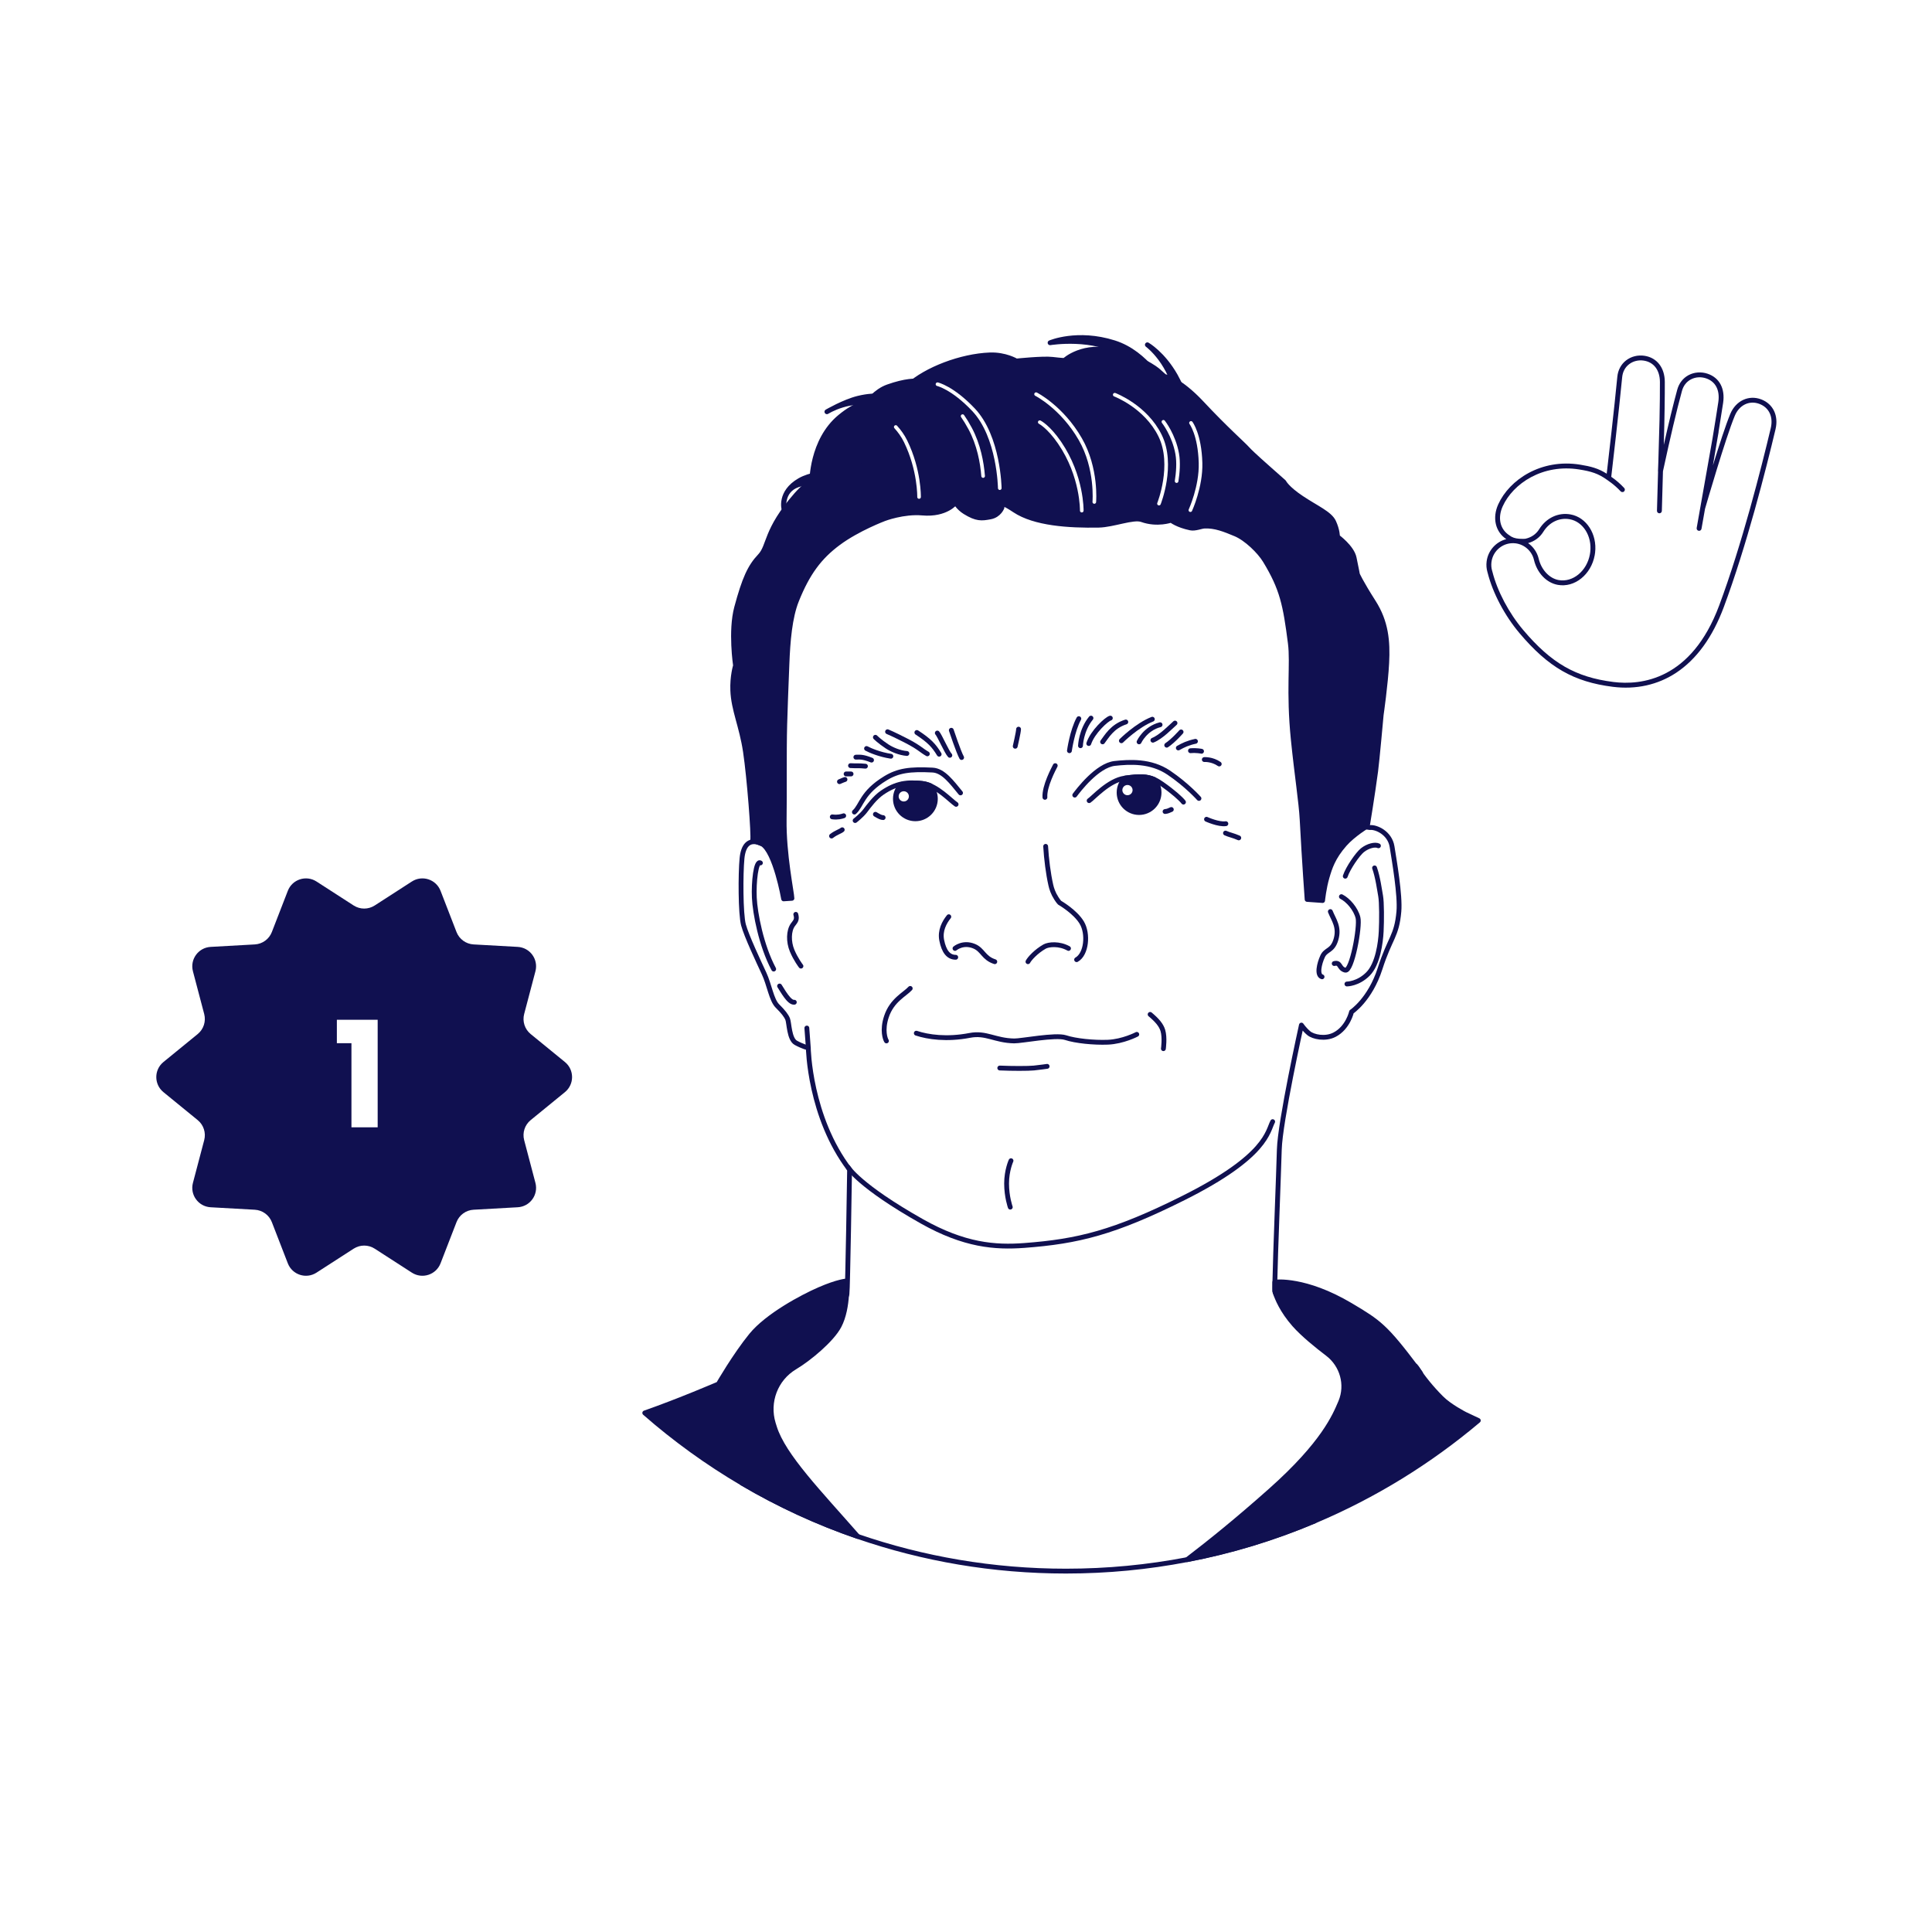 <?xml version="1.0" encoding="UTF-8"?>
<svg xmlns="http://www.w3.org/2000/svg" width="800" height="800" xmlns:xlink="http://www.w3.org/1999/xlink" viewBox="0 0 800 800">
  <defs>
    <style>
      .cls-1, .cls-2, .cls-3, .cls-4 {
        fill: none;
      }

      .cls-5 {
        fill: url(#New_Pattern);
      }

      .cls-6, .cls-7, .cls-8 {
        fill: #fff;
      }

      .cls-9, .cls-10 {
        fill: #101050;
      }

      .cls-10, .cls-7, .cls-2 {
        stroke: #101050;
        stroke-width: 2px;
      }

      .cls-10, .cls-7, .cls-2, .cls-4 {
        stroke-linecap: round;
        stroke-linejoin: round;
      }

      .cls-8, .cls-3 {
        stroke-miterlimit: 10;
      }

      .cls-8, .cls-3, .cls-4 {
        stroke: #fff;
      }

      .cls-11 {
        fill: url(#New_Pattern-2);
      }

      .cls-12 {
        fill: url(#New_Pattern-3);
      }

      .cls-3 {
        stroke-width: 1.75px;
      }

      .cls-4 {
        stroke-width: 1.5px;
      }
    </style>
    <pattern id="New_Pattern" data-name="New Pattern" x="0" y="0" width="10" height="10" patternTransform="translate(-2123.007 -3596.506) scale(1.128)" patternUnits="userSpaceOnUse" viewBox="0 0 10 10">
      <g>
        <rect class="cls-1" width="10" height="10"/>
        <circle class="cls-6" cx="5" cy="5" r="1.21"/>
      </g>
    </pattern>
    <pattern id="New_Pattern-2" data-name="New Pattern" patternTransform="translate(-2107.301 -3605.711) scale(1.128)" xlink:href="#New_Pattern"/>
    <pattern id="New_Pattern-3" data-name="New Pattern" patternTransform="translate(-2107.618 -3611.711) scale(1.128)" xlink:href="#New_Pattern"/>
  </defs>
  <g id="References">
    <path class="cls-5" d="m706.345,385.624c0,51.8-14.87,100.14-40.59,140.97-14.61,23.22-32.73,44-53.62,61.61-20.23,17.08-43.05,31.17-67.78,41.6-16.79,7.1-34.46,12.5-52.8,16.01-16.25,3.12-33.02,4.75-50.17,4.75-30.19,0-59.2-5.05-86.23-14.36-16.81-5.77-32.85-13.2-47.93-22.08-14.33-8.43-27.8-18.17-40.24-29.06-19.36-16.94-36.24-36.66-50-58.54-25.68-40.81-40.54-89.13-40.54-140.9,0-146.34,118.62-264.96,264.94-264.96,146.34,0,264.96,118.62,264.96,264.96Z"/>
    <g>
      <path class="cls-11" d="m581.738,643.191c0-7.91,2.66-14.324,7.981-19.235,5.32-4.911,12.073-7.367,20.258-7.367,9.822,0,17.598,3.274,23.328,9.822,5.73,6.548,8.595,15.143,8.595,25.784,0,10.916-1.708,20.194-5.116,27.83-3.416,7.642-7.509,13.986-12.278,19.031-4.777,5.051-9.822,9.004-15.143,11.869-5.32,2.865-9.759,4.98-13.301,6.344l-13.506-22.509c5.454-2.456,10.294-5.73,14.529-9.822,4.226-4.093,6.611-9.273,7.162-15.552-5.462.276-10.578-1.842-15.347-6.344-4.777-4.502-7.162-11.115-7.162-19.849Zm70.802,0c0-7.91,2.66-14.324,7.981-19.235,5.32-4.911,12.073-7.367,20.258-7.367,9.822,0,17.596,3.274,23.326,9.822,5.73,6.548,8.595,15.143,8.595,25.784,0,10.916-1.706,20.194-5.116,27.83-3.414,7.642-7.507,13.986-12.278,19.031-4.775,5.051-9.82,9.004-15.141,11.869-5.32,2.865-9.759,4.98-13.301,6.344l-13.506-22.509c5.454-2.456,10.294-5.73,14.529-9.822,4.226-4.093,6.611-9.273,7.162-15.552-5.462.276-10.578-1.842-15.347-6.344-4.777-4.502-7.162-11.115-7.162-19.849Z"/>
      <path class="cls-12" d="m293.889,98.375c-4.769,4.502-9.885,6.619-15.347,6.344.551,6.279,2.936,11.459,7.162,15.552,4.234,4.093,9.075,7.367,14.529,9.822l-13.506,22.509c-3.542-1.364-7.981-3.479-13.301-6.344-5.32-2.865-10.365-6.818-15.143-11.869-4.769-5.045-8.862-11.388-12.278-19.031-3.408-7.636-5.116-16.913-5.116-27.83 0-10.641,2.865-19.235,8.595-25.784,5.73-6.548,13.506-9.822,23.328-9.822,8.185 0,14.938,2.456,20.258,7.367,5.32,4.911,7.981,11.326,7.981,19.235-0,8.734-2.385,15.347-7.162,19.849Zm-70.802-0c-4.769,4.502-9.885,6.619-15.347,6.344.551,6.279,2.936,11.459,7.162,15.552,4.234,4.093,9.075,7.367,14.529,9.822l-13.506,22.509c-3.542-1.364-7.981-3.479-13.301-6.344-5.32-2.865-10.365-6.818-15.141-11.869-4.771-5.045-8.864-11.388-12.278-19.031-3.41-7.636-5.116-16.913-5.116-27.83 0-10.641,2.865-19.235,8.595-25.784,5.73-6.548,13.504-9.822,23.326-9.822,8.185 0,14.938,2.456,20.258,7.367s7.981,11.326,7.981,19.235c-0,8.734-2.385,15.347-7.162,19.849Z"/>
    </g>
    <g>
      <line class="cls-3" x1="57.449" y1="305.46" x2="35.1" y2="302.15"/>
      <line class="cls-3" x1="134.023" y1="316.801" x2="111.587" y2="313.478"/>
      <line class="cls-3" x1="80.553" y1="336.544" x2="77.236" y2="358.937"/>
      <line class="cls-3" x1="91.887" y1="260.014" x2="88.57" y2="282.41"/>
      <line class="cls-3" x1="62.561" y1="325.8" x2="44.41" y2="339.272"/>
      <line class="cls-3" x1="124.717" y1="279.68" x2="106.511" y2="293.192"/>
      <line class="cls-3" x1="100.849" y1="331.426" x2="114.357" y2="349.631"/>
      <line class="cls-3" x1="54.769" y1="269.321" x2="68.241" y2="287.476"/>
    </g>
    <g>
      <path class="cls-8" d="m742.34,166.597c-1.992-4.144-5.537-7.362-9.981-9.062-1.405-.538-2.864-.906-4.333-1.092-2.483-.314-4.926-.104-7.22.562-.234-.569-.495-1.125-.783-1.665-2.139-4.013-5.746-7.046-10.156-8.538-1.201-.407-2.449-.694-3.707-.853-3.796-.48-7.551.186-10.869,1.926-2.703-4.729-7.301-7.99-13.041-8.863l-.011-.002-.011-.002c-.141-.021-.282-.04-.423-.058l-0-0c-4.927-.623-9.941.723-13.756,3.695-3.944,3.072-6.389,7.584-6.885,12.706-.82,8.522-2.113,20.209-3.131,29.174-.762-.148-1.545-.285-2.355-.416-.504-.081-1-.152-1.49-.214-9.115-1.153-18.043.535-25.819,4.881-7.102,3.969-12.707,9.894-15.783,16.682-1.908,4.214-2.497,8.666-1.704,12.877.189,1.003.452,1.977.785,2.915-2.47,2.856-4.098,6.423-4.593,10.339-.331,2.615-.135,5.231.581,7.775l.019.066.02.065.039.13c2.439,9.549,8.023,20.124,14.966,28.328,13.338,15.768,25.688,22.815,44.045,25.137,11.679,1.477,22.783-1.013,32.113-7.2,9.967-6.612,17.698-17.144,22.977-31.303,9.579-25.698,17.729-57.815,21.735-74.672,1.118-4.72.694-9.323-1.227-13.319Z"/>
      <path class="cls-9" d="m729.283,165.375c-5.152-1.971-10.534.56-12.806,6.014-1.883,4.523-4.71,13.267-7.194,21.317.652-3.769,1.272-7.454,1.835-10.861l.49-2.772c.016-.089.015-.177.008-.263.831-5.092,1.496-9.338,1.891-11.961.889-5.915-1.505-10.436-6.403-12.091-2.647-.897-5.525-.689-7.894.571-2.304,1.226-3.971,3.364-4.694,6.018-1.653,6.055-3.493,13.594-5.579,22.863.327-11.044.453-20.714.422-26.076-.034-5.885-3.258-10.028-8.413-10.81-2.753-.421-5.53.28-7.635,1.919-2.063,1.607-3.346,4.007-3.611,6.759-1.287,13.345-3.697,34.167-4.395,40.148-3.449-2.198-6.549-3.022-11.01-3.741-16.193-2.606-29.311,6.284-33.901,16.417-2.546,5.624-1.205,11.382,3.326,14.417-4.22,1.094-7.563,4.664-8.143,9.246-.186,1.469-.078,2.93.326,4.364l.093.308c2.107,8.389,7.056,17.76,13.242,25.073,11.936,14.109,22.39,20.116,38.571,22.162,9.608,1.215,18.699-.804,26.29-5.838,8.423-5.586,15.043-14.72,19.676-27.147,9.427-25.286,17.471-57.002,21.426-73.657,1.337-5.631-.986-10.489-5.919-12.377Zm3.953,11.91c-3.945,16.61-11.964,48.234-21.354,73.418-11.532,30.933-32.404,33.131-43.819,31.687-15.612-1.974-25.717-7.791-37.282-21.462-6.002-7.095-10.799-16.173-12.831-24.283l-.108-.359c-.324-1.153-.412-2.345-.26-3.544.619-4.896,5.105-8.375,10.001-7.756,3.645.461,6.687,3.167,7.566,6.721l.026.11c1.297,5.438,5.164,9.504,9.851,10.358,6.965,1.274,13.836-4.229,15.306-12.267.069-.375.126-.757.169-1.136.876-7.633-3.581-14.552-10.147-15.752-5.104-.934-10.098,1.421-13.032,6.149-1.263,2.035-3.309,3.429-5.767,3.932-.339.017-.661.027-.969.03-2.104.021-3.553-.252-4.699-.884l-0.0 0-.124-.068c-.218-.129-.441-.279-.679-.457l-.062-.043c-3.88-2.47-4.974-7.189-2.787-12.021,4.274-9.433,16.547-17.706,31.739-15.255,4.843.781,7.806,1.629,11.548,4.338l1.394,1.009.001-.01c1.479,1.097,2.876,2.335,4.151,3.707.168.18.386.286.613.315.287.036.587-.05.815-.262.409-.38.432-1.019.052-1.428-1.578-1.698-3.325-3.218-5.192-4.517-.055-.038-.112-.069-.171-.095.46-3.924,3.141-26.908,4.525-41.265.215-2.226,1.197-4.079,2.842-5.359,1.669-1.3,3.888-1.848,6.089-1.516,4.165.633,6.668,3.932,6.697,8.825.021,3.644-.033,9.222-.166,15.722l-.484,17.276c-.048,1.355-.099,2.712-.153,4.066l.039.005-.457,16.293c-.015.524.372.966.882,1.03.032.004.066.007.1.008.558.016,1.022-.424,1.038-.982l.46-16.403c3.065-14.224,5.64-25.116,7.869-33.283.583-2.142,1.861-3.791,3.694-4.767,1.878-1,4.173-1.161,6.297-.441,3.954,1.336,5.795,4.937,5.053,9.877-.469,3.121-1.324,8.545-2.382,14.955l-5.09,28.779c-0.0.001-0.0.002-.001.003l0.0 0-1.475,8.338c-.097.549.27,1.073.819,1.171.017.003.034.005.05.008.531.067,1.026-.294,1.121-.826l1.463-8.271c.393-1.36,8.495-29.331,12.328-38.539,1.864-4.476,6.067-6.493,10.219-4.904,3.99,1.526,5.781,5.367,4.676,10.023Zm-100.488,47.606c2.657-.736,4.869-2.366,6.29-4.656,2.486-4.006,6.678-6.007,10.952-5.227,5.523,1.009,9.259,6.955,8.503,13.535-.038.334-.088.671-.149,1.003-1.269,6.943-7.091,11.712-12.956,10.643-3.839-.7-7.154-4.252-8.247-8.836l-.028-.118c-.646-2.611-2.236-4.846-4.364-6.343Z"/>
    </g>
    <path class="cls-9" d="m67.676,439.76l14.188-11.584c2.445-1.996,3.497-5.236,2.693-8.288l-4.669-17.71c-1.299-4.927,2.248-9.805,7.335-10.09l18.288-1.022c3.155-.176,5.916-2.183,7.057-5.13l6.612-17.067c1.842-4.755,7.585-6.621,11.871-3.857l15.385,9.926c2.657,1.714,6.071,1.714,8.728-0l15.385-9.926c4.285-2.765,10.028-.899,11.871,3.856l6.612,17.067c1.142,2.947,3.902,4.953,7.057,5.13l18.288,1.022c5.087.284,8.634,5.163,7.335,10.09l-4.669,17.71c-.805,3.052.248,6.292,2.693,8.288l14.188,11.584c3.945,3.221,3.945,9.25-0,12.471l-14.188,11.584c-2.445,1.996-3.497,5.236-2.693,8.288l4.669,17.71c1.299,4.927-2.248,9.805-7.335,10.09l-18.288,1.022c-3.155.176-5.916,2.183-7.057,5.13l-6.612,17.067c-1.842,4.755-7.585,6.621-11.871,3.857l-15.385-9.926c-2.657-1.714-6.071-1.714-8.728 0l-15.385,9.926c-4.285,2.765-10.028.899-11.871-3.856l-6.612-17.067c-1.142-2.947-3.902-4.953-7.057-5.13l-18.288-1.022c-5.087-.284-8.634-5.163-7.335-10.09l4.669-17.71c.805-3.052-.248-6.292-2.693-8.288l-14.188-11.584c-3.945-3.221-3.945-9.25 0-12.471Z"/>
    <path class="cls-6" d="m139.487,431.964v-9.699h16.896v44.53h-10.858v-34.831h-6.038Z"/>
  </g>
  <g id="Layer_14" data-name="Layer 14">
    <g>
      <path class="cls-7" d="m579.245,377.464c-.91,10.3-3.66,10.76-7.78,23.58-4.15,12.9-11.82,17.93-11.82,17.93,0,0-1.45,6.56-7.02,9.46-3.88,2.02-8.86.92-10.69-.61-1.83-1.53-3.05-3.36-3.05-3.36,0,0-8.85,39.98-9.15,51.58-.27,9.9-1.63,43.35-1.84,54.85-.01.16-.01.32-.01.47v.07c-.03,1.67-.03,2.8.01,3.21.02.22.1.49.23.81.01.02.02.04.02.05,1.66,4.06,11.04,15,14.71,18.67,3.97,3.97,14.95,9.46,14.95,9.46,0,0,7.33,4.58,9.77,17.4,1.51,7.95-8.12,28.45-23.22,48.77-16.79,7.1-34.46,12.5-52.8,16.01-16.25,3.12-33.02,4.75-50.17,4.75-30.19,0-59.2-5.05-86.23-14.36-16.81-5.77-32.85-13.2-47.93-22.08-5.85-25.31,4.59-39.81,4.59-39.81,2.75-1.22,16.79-9.46,23.2-13.12,5.96-3.4,14.14-20.81,15.51-24.74.1-.3.17-.52.19-.65.16-.92.42-13.8.66-26.45.23-12.65.42-25.07.42-25.07-16.63-21.82-17.09-50.36-17.09-50.36,0,0-2.44-.61-5.18-2.13-2.75-1.53-2.75-8.24-3.36-9.77-.61-1.53-1.83-3.05-4.27-5.49-2.45-2.44-3.36-8.85-5.5-13.43-2.13-4.58-7.32-15.57-8.54-20.14-1.22-4.58-1.22-21.06-.61-27.47.54-5.66,2.98-7.75,6.69-6.7.49.14,1.01.34,1.55.59,0,0,.61-26.85.61-39.67,0-12.82.91-50.97,3.35-65.93,2.45-14.95,29.91-38.15,41.21-44.25,3.06-1.65,9.88-2.99,18.7-4.02,7.92-.91,17.46-1.57,27.36-1.96,2.12-.09,4.26-.16,6.4-.22,10.75-.31,21.6-.31,30.98.01,2.73.08,5.33.2,7.78.34h.01c3.03.18,5.81.4,8.26.66,7.38.79,14.89,2.26,22.26,4.41,4.47,1.3,8.89,2.86,13.2,4.67,13.56,5.65,26.04,13.75,35.65,24.19,17.7,19.23,18.62,112.62,18.62,112.62l15.63,2.19,1.77.25c2.44-.31,8.24,2.14,9.15,7.93.92,5.8,3.42,20.11,2.82,26.86Z"/>
      <path class="cls-2" d="m490.051,332.139c-1.062-1.373-4.267-4.267-8.845-7.471-1.163-.815-2.216-1.456-3.305-1.932-2.893-1.273-6.015-1.401-11.93-.559-.11.009-.22.027-.33.046-6.647.971-12.974,8.24-14.65,9.312"/>
      <path class="cls-2" d="m445.038,329.244c1.373-1.831,9.232-12.322,16.557-13.124,6.115-.669,14.878-1.221,22.356,3.815,7.477,5.036,12.513,10.682,12.513,10.682"/>
      <path class="cls-10" d="m479.943,328.175c0,4.569-3.708,8.277-8.277,8.277s-8.268-3.708-8.268-8.277c0-2.362.989-4.496,2.573-5.997,5.915-.842,9.037-.714,11.93.559,1.273,1.456,2.042,3.351,2.042,5.439Z"/>
      <circle class="cls-6" cx="466.86" cy="327.165" r="2.117"/>
      <path class="cls-10" d="m387.315,330.769c0,4.569-3.708,8.277-8.277,8.277-4.569,0-8.268-3.708-8.268-8.277,0-2.362.989-4.496,2.573-5.997,5.915-.842,9.037-.714,11.93.559,1.273,1.456,2.042,3.351,2.042,5.439Z"/>
      <circle class="cls-6" cx="374.232" cy="329.759" r="2.117"/>
      <path class="cls-2" d="m442.826,310.856s1.144-8.24,3.891-13.276"/>
      <path class="cls-2" d="m447.404,308.796s.229-6.409,4.349-11.445"/>
      <path class="cls-2" d="m450.837,307.88c1.602-4.807,7.325-10.072,8.927-10.529"/>
      <path class="cls-2" d="m456.56,307.194c1.602-2.06,3.891-6.409,9.614-8.24"/>
      <path class="cls-2" d="m464.342,306.736s6.409-6.409,12.818-8.927"/>
      <path class="cls-2" d="m471.667,307.194s2.518-5.494,8.698-7.096"/>
      <path class="cls-2" d="m477.389,306.507c3.433-1.373,7.325-5.494,9.156-7.096"/>
      <path class="cls-2" d="m483.112,308.567c2.747-1.831,5.951-5.494,5.951-5.494"/>
      <path class="cls-2" d="m487.919,309.712c2.06-1.144,3.891-2.06,7.096-2.747"/>
      <path class="cls-2" d="m492.954,310.856c2.518-.229,4.578.229,4.578.229"/>
      <path class="cls-2" d="m314.871,357.323c-1.831-1.221-2.823,8.011-2.518,14.421.305,6.409,2.823,19.762,8.011,29.528"/>
      <path class="cls-2" d="m331.657,400.05s-2.136-2.747-3.662-6.409c-1.526-3.662-1.455-8.245.305-10.682.992-1.373,1.907-2.06,1.221-4.349"/>
      <path class="cls-2" d="m322.806,408.291c1.221,1.831,3.968,7.02,6.104,6.714"/>
      <line class="cls-2" x1="334.099" y1="425.687" x2="334.709" y2="433.927"/>
      <path class="cls-2" d="m351.19,483.37s4.527,7.689,30.527,22.356c17.621,9.94,30.362,10.896,42.416,9.995,22.251-1.662,37.251-5.329,65.917-19.662,34.793-17.396,34.798-27.644,36.935-31.611"/>
      <path class="cls-2" d="m418.639,480.623s-1.831,3.968-1.831,9.461c0,5.494,1.526,9.766,1.526,9.766"/>
      <path class="cls-2" d="m499.593,339.24s5.036,2.289,8.011,1.831"/>
      <path class="cls-2" d="m395.901,333.059c-2.136-1.373-7.935-7.783-13.581-8.546-6.681-.903-11.292-.153-16.939,3.662-3.141,2.122-5.646,5.646-7.172,7.63-1.526,1.984-4.12,3.968-4.12,3.968"/>
      <path class="cls-2" d="m397.733,328.329c-3.662-4.425-7.096-9.232-11.598-9.461-9.376-.477-14.214.192-19.533,3.433-9.766,5.951-9.766,11.216-12.818,13.963"/>
      <path class="cls-2" d="m344.628,338.248c2.289.305,3.815-.153,4.731-.458"/>
      <path class="cls-2" d="m398.19,313.679c-1.221-2.136-4.273-11.292-4.273-11.292"/>
      <path class="cls-2" d="m393.307,312.764c-1.221-1.221-4.273-8.317-5.188-9.232"/>
      <path class="cls-2" d="m388.882,312.306c-2.136-3.51-3.968-5.57-9.232-9.003"/>
      <path class="cls-2" d="m383.999,312.153c-2.442-1.373-3.357-2.67-8.698-5.417-5.341-2.747-7.783-3.739-7.783-3.739"/>
      <path class="cls-2" d="m375.529,312.001c-2.976-.229-6.18-1.602-8.164-2.899-3.154-2.063-4.883-3.815-4.883-3.815"/>
      <path class="cls-2" d="m368.891,313.145c-4.578-.687-8.698-2.442-10.072-3.205"/>
      <path class="cls-2" d="m360.88,314.747c-3.815-1.526-4.959-1.221-6.485-1.221"/>
      <path class="cls-2" d="m358.362,317.265c-3.052-.305-3.739-.076-6.18-.229"/>
      <path class="cls-2" d="m352.411,320.47h-2.06"/>
      <path class="cls-2" d="m420.383,309.013s1.384-5.939,1.384-7.084"/>
      <path class="cls-2" d="m436.951,317.036c-.61,1.221-4.578,8.546-4.273,13.124"/>
      <path class="cls-2" d="m432.983,350.456c.305,5.188,1.068,11.292,2.136,16.023.336,1.489.916,3.357,2.289,5.494.889,1.383,1.373,1.831,1.373,1.831,0,0,6.409,3.662,9.156,8.24,2.747,4.578,1.984,13.047-2.136,15.336"/>
      <path class="cls-2" d="m442.444,392.726c-3.815-2.136-8.218-1.725-9.919-.763-3.51,1.984-6.257,5.036-6.867,6.257"/>
      <path class="cls-2" d="m411.924,398.219c-4.731-1.526-4.883-4.883-8.546-6.409-4.646-1.936-7.935.916-7.935.916"/>
      <path class="cls-2" d="m392.883,379.598c-1.875,2.34-3.735,5.759-2.933,9.77.916,4.578,2.747,7.02,5.799,7.02"/>
      <path class="cls-2" d="m379.421,427.823c4.807,1.602,12.666,2.747,22.127.916,6.757-1.308,10.377,2.136,18.388,2.289,3.01.057,17.167-2.747,21.288-1.373,4.12,1.373,11.757,2.134,17.493,1.904,6.25-.25,12-3.25,12-3.25"/>
      <path class="cls-2" d="m413.984,442.244c5.036.229,11.826.229,14.115,0,2.289-.229,5.494-.687,5.494-.687"/>
      <path class="cls-2" d="m557.046,362.816c1.144-3.433,5.162-9.212,7.096-10.758,2.289-1.831,5.265-2.518,6.638-1.831"/>
      <path class="cls-2" d="m569.178,359.383c1.373,3.891,2.06,9.156,2.518,11.674.458,2.518.458,10.072.229,14.65-.229,4.578-1.373,13.505-5.494,17.625-4.12,4.12-8.698,4.12-8.698,4.12"/>
      <path class="cls-2" d="m555.444,371.285c2.747,1.373,5.951,5.036,6.867,8.698s-2.518,22.432-5.265,21.745c-2.747-.687-1.831-3.433-4.578-2.747"/>
      <path class="cls-2" d="m550.866,377.466c1.373,3.433,3.891,6.409,2.289,11.674-1.462,4.803-4.12,3.891-5.494,6.867s-2.518,7.783-.229,8.469"/>
      <path class="cls-2" d="m485.019,335.196c-1.221.458-1.221.687-2.594.839"/>
      <path class="cls-2" d="m362.482,337.18c1.526.916,2.442,1.373,3.205,1.373"/>
      <path class="cls-2" d="m507.451,344.962c1.679.763,3.052.916,5.494,1.984"/>
      <path class="cls-2" d="m344.323,346.183c1.984-1.526,3.51-1.831,4.425-2.594"/>
      <path class="cls-10" d="m511.515,221.079c-4.206-1.735-8.359-3.508-12.9-3.23-1.273.078-3.777,1.153-5.661.761-5.494-1.144-8.011-3.205-8.011-3.205,0,0-5.722,2.06-12.132-.229-3.555-1.27-11.886,2.178-17.854,2.289-12.361.229-26.552-.687-34.793-6.18-8.24-5.494-5.265-1.144-5.265-1.144,0,0-1.144,3.205-4.807,3.891-3.662.687-5.722.916-10.529-2.06-2.618-1.621-3.891-3.891-3.891-3.891,0,0-3.834,5.214-13.734,4.349-7.859-.687-15.794,2.365-15.794,2.365,0,0-10.987,4.12-18.999,10.072-7.752,5.759-12.742,12.361-17.32,23.805-2.796,6.991-3.613,16.858-3.968,26.247-.458,12.132-.687,16.71-.916,25.179-.31,11.477-.051,27.925-.229,39.142-.229,14.421,3.205,30.672,3.205,32.733l-3.433.229s-3.433-19.685-9.003-22.814l-3.815-1.45c.458-2.06-1.373-25.866-2.976-36.624-1.602-10.758-4.956-17.373-5.265-25.408-.229-5.951,1.144-10.3,1.144-10.3,0,0-2.152-14.339.458-24.034,3.205-11.903,5.494-16.939,9.614-21.288,4.12-4.349,2.06-10.529,15.107-25.408,4.59-5.234,14.878-13.047,18.083-15.565,3.205-2.518,7.554-8.011,7.554-8.011,0,0-10.529-1.831-7.096-4.807,3.433-2.976,13.986-4.245,27.697-16.71,7.554-6.867,21.974-12.361,33.877-12.818,6.409-.246,10.987,2.518,10.987,2.518,0,0,10.987-1.144,14.878-.687,3.891.458,5.036.458,5.036.458,0,0,7.783-7.325,21.288-3.662,13.505,3.662,18.083,8.469,18.083,8.469l2.06,1.831s5.951.916,15.565,11.216c9.614,10.3,17.167,16.939,18.77,18.77,1.602,1.831,9.156,8.469,9.156,8.469l5.951,5.265s1.144,2.518,7.325,6.638c6.18,4.12,11.674,6.409,13.276,9.843,1.602,3.433,1.602,6.18,1.602,6.18,0,0,5.951,4.349,6.867,8.698.916,4.349,1.373,6.867,1.373,6.867,0,0,1.373,3.205,6.638,11.445s5.951,16.252,5.494,25.179c-.458,8.927-2.289,21.516-2.289,21.516,0,0-1.713,19.031-2.289,23.348-1.373,10.3-3.433,22.661-3.433,22.661,0,0-5.951,3.662-9.385,7.554-4.877,5.527-6.18,9.843-7.325,13.734-1.306,4.441-1.831,9.614-1.831,9.614l-6.409-.458s-1.144-15.565-2.06-32.961c-.385-7.318-2.193-18.663-3.662-33.19-2.06-20.372-.137-31.477-1.221-39.905-2.06-16.023-3.357-22.585-10.453-34.259-2.284-3.757-7.783-9.156-12.34-11.036Z"/>
      <path class="cls-10" d="m482.196,160.47s-7.096-14.192-20.83-18.541c-15.296-4.844-26.552,0-26.552,0,0,0,18.159-3.052,30.52,4.959s16.862,13.581,16.862,13.581Z"/>
      <path class="cls-10" d="m489.75,169.32c.229-4.12.763-7.02-3.052-13.734-5.21-9.17-11.598-12.818-11.598-12.818,0,0,10.224,7.477,12.361,22.737,1.114,7.96,2.289,3.815,2.289,3.815Z"/>
      <path class="cls-10" d="m336.159,199.611s-.229-17.167,11.674-27.01c6.85-5.665,11.445-5.951,11.445-5.951,0,0,3.205-4.654,8.393-6.485,14.23-5.022,17.702-.61,17.702-.61l-6.409,21.745-32.961,16.939-9.843,1.373Z"/>
      <path class="cls-4" d="m453.126,207.852s1.221-13.81-5.799-26.018c-7.596-13.21-18.312-18.617-18.312-18.617"/>
      <path class="cls-4" d="m479.907,208.538s6.409-16.023.458-28.155c-5.951-12.132-18.77-16.939-18.77-16.939"/>
      <path class="cls-4" d="m487.21,199.214c.547-3.499.882-7.702.251-11.277-1.373-7.783-5.722-13.276-5.722-13.276"/>
      <path class="cls-4" d="m492.911,211.249s4.479-9.746,4.206-19.574c-.328-11.779-3.953-16.549-3.953-16.549"/>
      <path class="cls-4" d="m413.984,202.129s-.292-21.326-10.911-32.504c-8.698-9.156-14.878-10.529-14.878-10.529"/>
      <path class="cls-4" d="m380.565,205.792s.229-11.14-5.57-23.042c-1.15-2.36-2.64-4.354-4.082-5.943"/>
      <path class="cls-4" d="m407.09,197.114c-.443-5.606-1.779-12.976-5.39-19.706-1.101-2.051-2.147-3.731-3.109-5.103"/>
      <path class="cls-4" d="m430.541,174.814s3.662,1.831,8.24,8.546c9.425,13.823,9.156,28.078,9.156,28.078"/>
      <path class="cls-10" d="m367.456,164.817s-3.803-1.948-12.148.109c-5.811,1.432-12.903,5.573-12.903,5.573,0,0,10.276-6.452,20.244-2.718,2.635.987,4.808-2.965,4.808-2.965Z"/>
      <path class="cls-10" d="m341.462,196.097s-5.912.267-10.378,2.858c-8.489,4.926-6.432,11.925-6.432,11.925,0,0-1.352-7.674,5.701-10.099,5.871-2.018,8.703-2.066,8.703-2.066l2.406-2.618Z"/>
      <path class="cls-2" d="m376.903,409.283c-2.289,2.518-7.554,4.807-9.843,11.674-1.904,5.712-.458,9.385,0,10.072"/>
      <path class="cls-2" d="m476.245,420.041c2.747,2.289,4.578,4.349,5.265,6.638.895,2.982.229,7.554.229,7.554"/>
      <path class="cls-2" d="m498.677,314.519s3.205-.229,6.18,1.831"/>
      <path class="cls-2" d="m347.604,323.674c.916-.458,2.289-.916,2.289-.916"/>
      <path class="cls-10" d="m320.695,591.014c3.71,11.85,18.66,27.12,34.46,45.19-16.81-5.77-32.85-13.2-47.93-22.08-14.33-8.43-27.8-18.17-40.24-29.06,13.99-4.87,30.49-11.97,30.49-11.97,0,0,6.87-11.9,13.58-20.14,6.72-8.24,21.22-15.93,28.08-18.92,7.96-3.48,11.46-3.6,11.46-3.6,0,0,.17,2.55-.07,6.02-.26,3.81-1.03,8.74-3.06,12.6-3.04,5.79-12.6,13.67-18.25,17.021-.06.04-.11.07-.17.11-7.92,4.75-11.54,14.35-8.86,23.19.16.53.33,1.08.51,1.64Z"/>
      <path class="cls-10" d="m588.185,568.494c-.07-.06-.5-.59-1.53-1.96-2.05-3.07,1.48,1.78,1.53,1.96Z"/>
      <path class="cls-10" d="m612.135,588.204c-20.23,17.08-43.05,31.17-67.78,41.6-16.79,7.1-34.46,12.5-52.8,16.01,9.55-7.31,20.47-16.08,34.48-28.53,22.02-19.56,26.7-31.11,29.03-36.56.04-.09.08-.19.12-.28,2.93-7.08.63-15.25-5.48-19.88-4.39-3.33-10.14-7.99-13.72-12.03-5.16-5.84-7.19-11.03-7.84-13.03,0-.01-.01-.03-.02-.05-.16-.52-.23-.81-.23-.81l-.01-3.21v-.54h.01c.47-.06,12.61-1.5,31.27,9.55,11.98,7.11,14.45,8.81,27.49,26.09,2.74,4.12,5.99,8.19,10.22,12.42,3.45,3.45,9.77,6.66,9.77,6.66,0,0,2.03.96,5.49,2.59Z"/>
    </g>
  </g>
</svg>